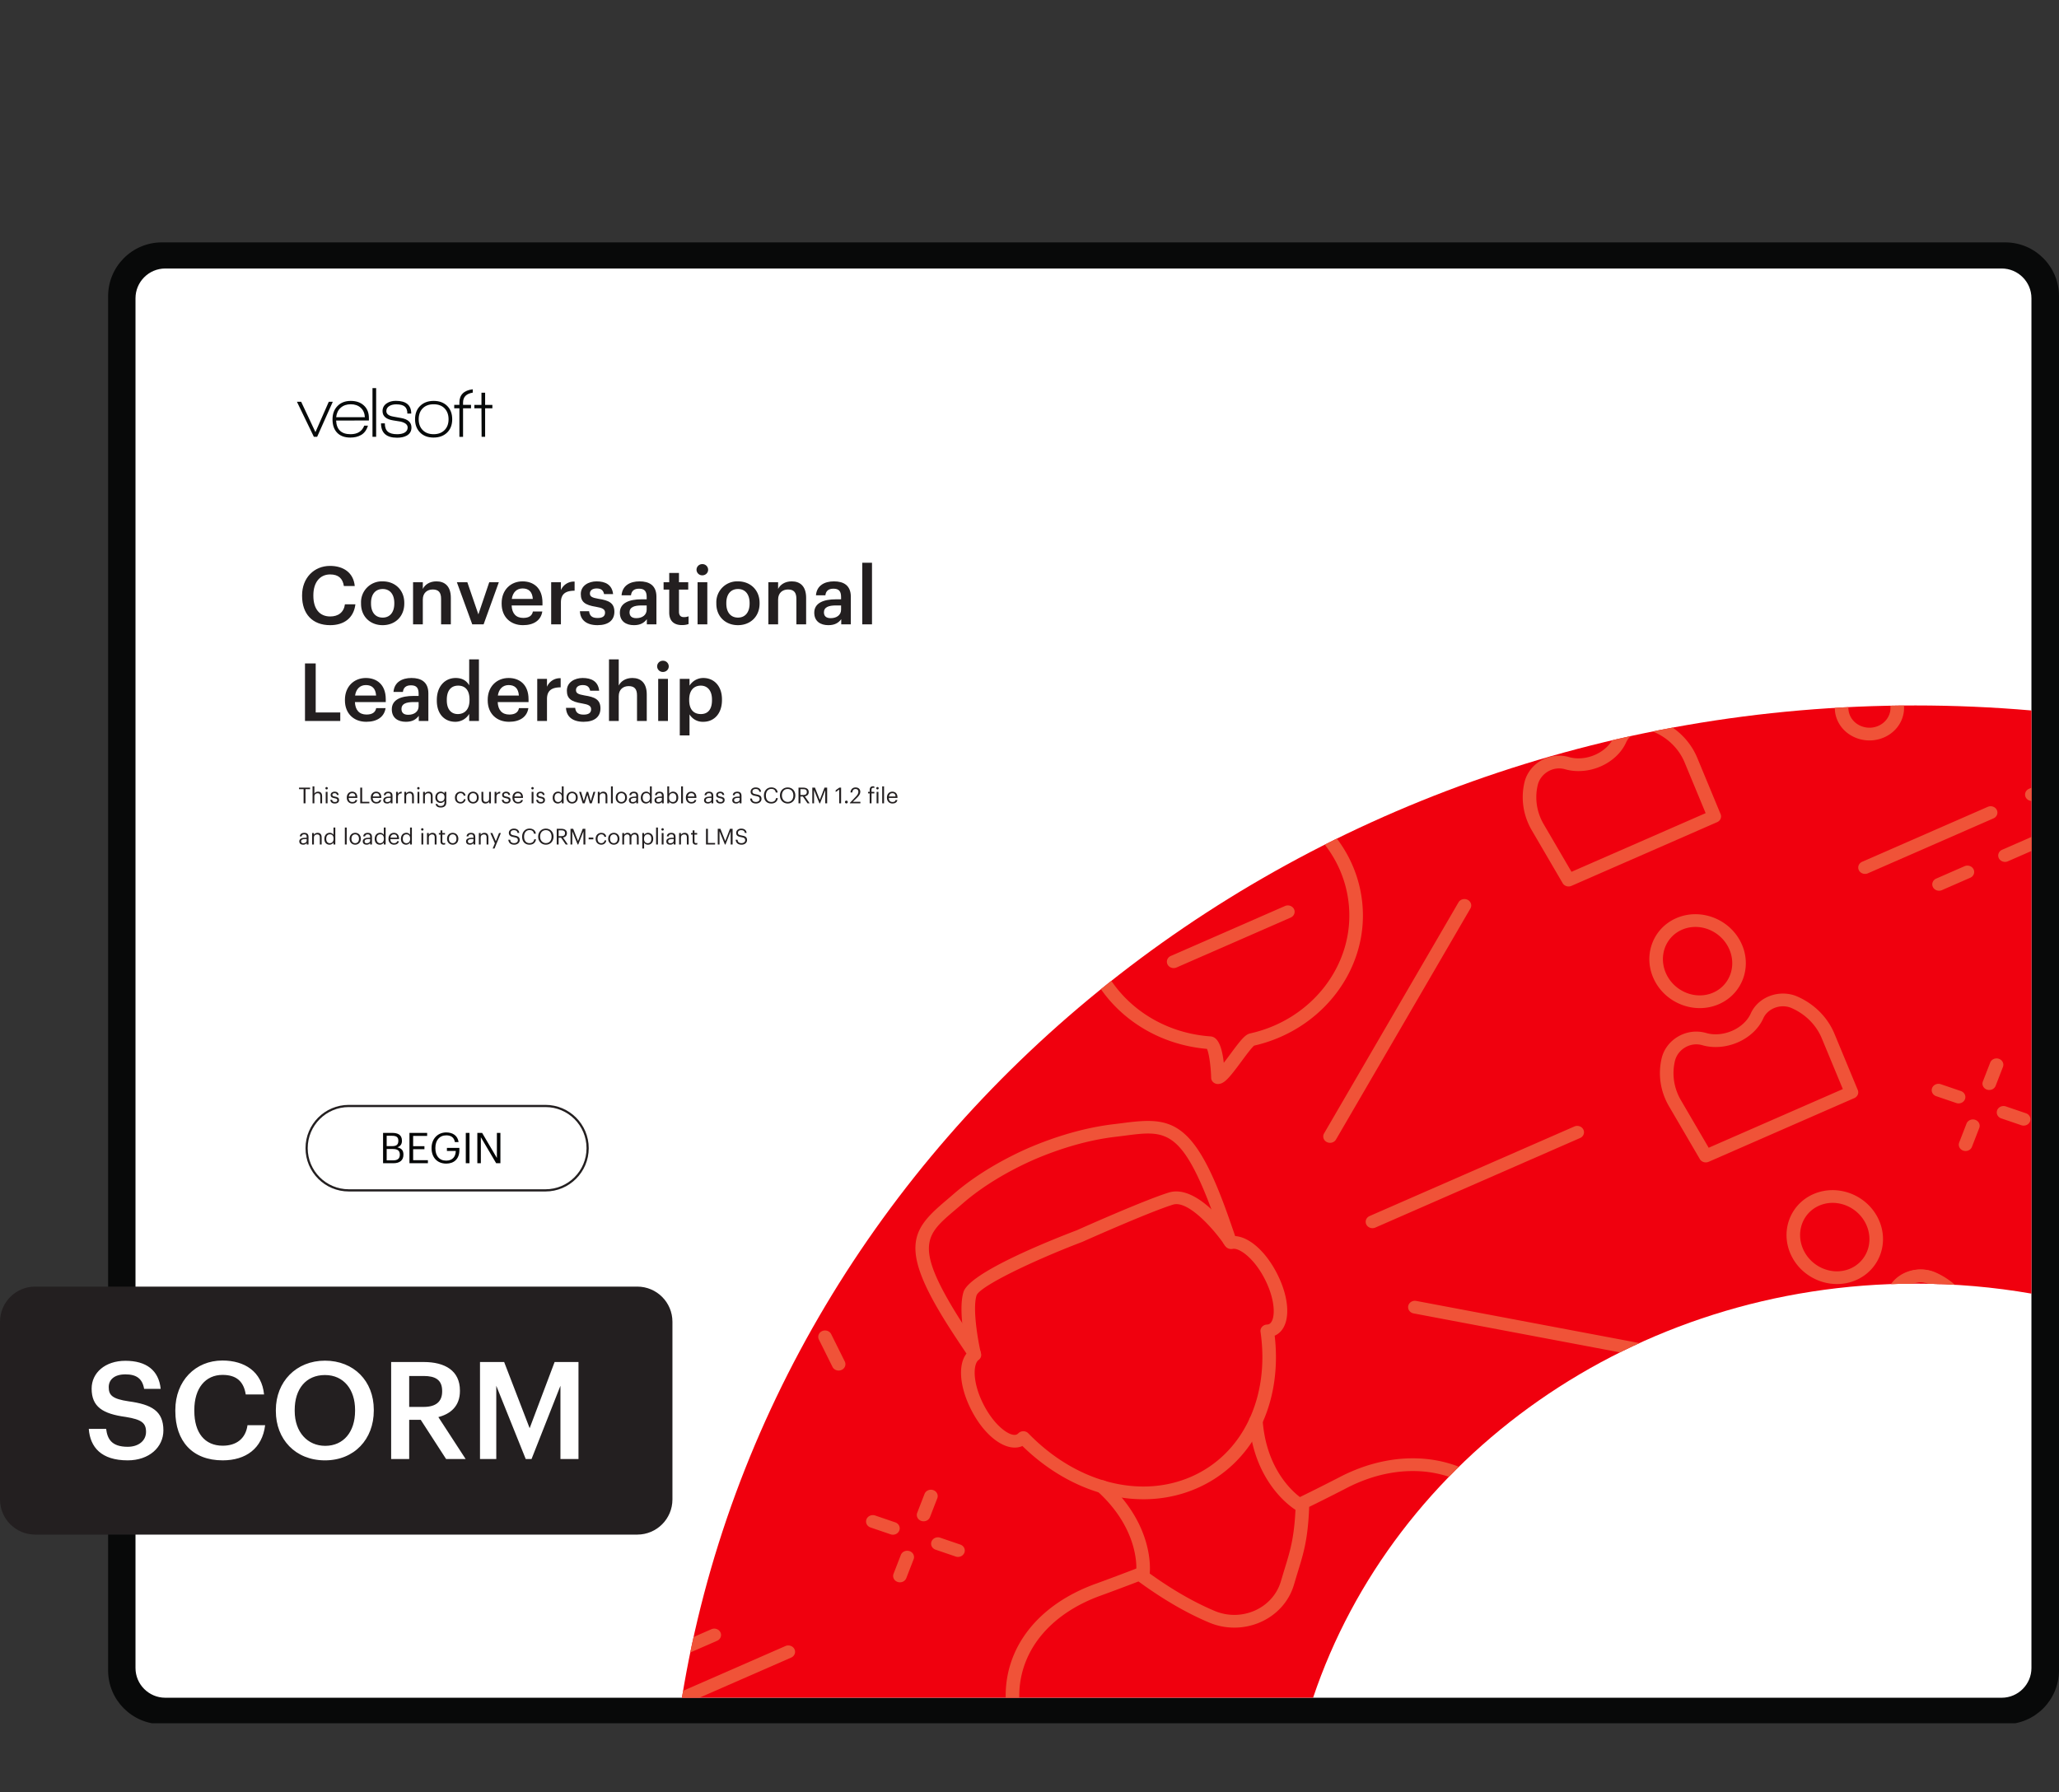 <svg xmlns="http://www.w3.org/2000/svg" xmlns:xlink="http://www.w3.org/1999/xlink" width="1251.275" height="1089.232" viewBox="0 0 938.456 816.924"><rect x="0" y="0" width="938.456" height="816.924" fill="#333333" stroke="none"/><g data-name="Figure"><g data-name="PlacedPDF"><clipPath id="a"><path transform="matrix(1 0 0 -1 0 816.924)" d="M49.276 31.411h889.18v675.032H49.276z"></path></clipPath><g clip-path="url(#a)"><path d="M911.885 778.867H77.768c-11.98 0-21.694-9.712-21.694-21.693V137.02c0-11.982 9.713-21.695 21.694-21.695h834.117c11.981 0 21.694 9.713 21.694 21.695v620.154c0 11.98-9.713 21.693-21.694 21.693" fill="#fff"></path></g><path d="M144.555 199.094h-1.505l-7.719-15.962h1.93l6.51 13.836 6.083-13.836h1.831z" fill="#070a0a"></path><clipPath id="b"><path transform="matrix(1 0 0 -1 0 816.924)" d="M49.276 31.411h889.18v675.032H49.276z"></path></clipPath><g clip-path="url(#b)"><path d="M159.863 184.276c-1.854 0-3.375.523-4.563 1.57-1.19 1.047-1.88 2.486-2.077 4.318h13.083c-.11-1.832-.747-3.27-1.913-4.318-1.167-1.047-2.677-1.57-4.53-1.57m-6.672 7.425c.217 4.143 2.408 6.214 6.574 6.214 3.16 0 5.244-1.296 6.247-3.89h1.7c-.632 2.048-1.711 3.487-3.237 4.316-1.33.741-2.923 1.112-4.776 1.112-2.682 0-4.732-.774-6.15-2.322-1.33-1.44-1.994-3.435-1.994-5.986 0-2.507.757-4.536 2.273-6.084s3.527-2.322 6.035-2.322 4.514.703 6.018 2.11c1.505 1.406 2.258 3.298 2.258 5.674v1.145zM169.773 176.917h1.668v22.177h-1.668zM180.96 199.52c-4.864 0-7.295-2.18-7.295-6.543h1.734c0 1.723.446 2.977 1.341 3.762.893.785 2.311 1.177 4.252 1.177 1.308 0 2.388-.207 3.238-.62 1.047-.546 1.57-1.353 1.57-2.422 0-1.308-1.09-2.213-3.27-2.714-.154-.044-1.244-.219-3.272-.524-3.27-.5-4.906-1.919-4.906-4.252 0-1.526.654-2.715 1.962-3.566 1.112-.74 2.475-1.112 4.09-1.112 4.687 0 7.032 1.941 7.032 5.822h-1.767c0-1.482-.404-2.556-1.21-3.22-.807-.666-2.105-.999-3.892-.999-1.2 0-2.214.24-3.042.72-.96.567-1.44 1.352-1.44 2.355 0 1.308 1.07 2.148 3.206 2.518.567.11 1.722.317 3.467.622 3.184.545 4.776 1.995 4.776 4.35 0 1.657-.72 2.89-2.159 3.696-1.157.633-2.628.95-4.416.95M202.645 186.158c-1.2-1.254-2.867-1.881-5.004-1.881-2.094 0-3.751.616-4.972 1.848-1.222 1.232-1.831 2.895-1.831 4.989 0 2.07.615 3.723 1.847 4.955 1.232 1.232 2.884 1.847 4.956 1.847 2.07 0 3.723-.615 4.956-1.847 1.23-1.232 1.847-2.884 1.847-4.955 0-2.05-.6-3.702-1.8-4.956m-5.036 13.296c-2.595 0-4.65-.774-6.166-2.322s-2.273-3.554-2.273-6.018c0-2.552.779-4.585 2.339-6.101 1.559-1.515 3.614-2.273 6.165-2.273 2.552 0 4.596.758 6.133 2.273 1.538 1.516 2.307 3.549 2.307 6.1 0 2.55-.78 4.579-2.34 6.084-1.558 1.505-3.613 2.257-6.165 2.257M221.112 186.105v12.989h-1.602l-.066-12.99h-3.238v-1.536h3.238v-5.558h1.668v5.558h3.304v1.537zM211.051 183.492c0-2.543 1.472-4.048 4.416-4.518v-1.534c-4.055.51-6.084 2.526-6.084 6.052v1.047h-2.355v1.57h2.355v13.018h1.668v-13.018h3.631v-1.57h-3.63z" fill="#070a0a"></path><path d="M179.295 528.906c2.01 0 2.938-.89 2.938-2.57v-.078c0-1.702-.947-2.514-3.17-2.514h-2.823v5.162zm-.542-6.477c2.03 0 2.804-.734 2.804-2.436v-.077c0-1.566-.909-2.204-2.842-2.204h-2.475v4.717zm-4.156-6.032h4.156c2.572 0 4.447.851 4.447 3.577v.078c0 1.256-.503 2.377-2.088 2.918 2.011.484 2.765 1.508 2.765 3.306v.078c0 2.61-1.779 3.866-4.543 3.866h-4.737zM186.623 516.397h8.062v1.373h-6.38v4.697h5.143v1.373h-5.143v5.007h6.728v1.373h-8.41zM196.697 523.396v-.155c0-4.04 2.726-7.057 6.69-7.057 2.744 0 5.2 1.276 5.625 4.39h-1.682c-.387-2.204-1.895-3.056-3.905-3.056-3.17 0-4.988 2.32-4.988 5.704v.154c0 3.422 1.701 5.665 4.95 5.665 2.996 0 4.291-1.953 4.35-4.408h-4.04v-1.392h5.682v1.025c0 4.002-2.455 6.128-5.993 6.128-4.253 0-6.689-2.958-6.689-6.998M212.301 516.398h1.682v13.823h-1.682zM217.56 516.397h2.185l6.728 11.426v-11.426h1.604v13.823h-1.933l-6.98-11.85v11.85h-1.604z" fill="#030505"></path><path stroke-miterlimit="10" fill="none" stroke="#231f20" d="M158.987 542.6c-10.624 0-19.236-8.611-19.236-19.235 0-10.624 8.612-19.236 19.236-19.236h89.611c10.624 0 19.236 8.612 19.236 19.236s-8.612 19.236-19.236 19.236h-89.61z"></path><path d="M75.313 773.863c-7.428 0-13.555-6.05-13.555-13.555V135.944c0-7.429 6.05-13.555 13.555-13.555h837.03c7.428 0 13.554 6.05 13.554 13.555v624.364h.001c0 7.43-6.05 13.555-13.555 13.555zm863.144-12.368V134.987c0-13.555-11.028-24.506-24.506-24.506H73.781c-13.554 0-24.505 11.027-24.505 24.506V761.42c0 13.554 11.027 24.505 24.505 24.505h840.17c13.478 0 24.429-10.95 24.506-24.429" fill="#080909"></path></g></g><g data-name="Figure"><clipPath id="c"><path transform="matrix(1 0 0 -1 0 816.924)" d="M873.056 495.362c-284.691 0-520.524-196.183-562.245-452.283H598.49c36.764 109.403 145.786 188.733 274.566 188.733 18.053 0 35.716-1.561 52.847-4.543v265.808a611.967 611.967 0 0 1-52.847 2.285z"></path></clipPath><g clip-path="url(#c)"><path d="M928.761 199.178H306.666v576.728H928.76z" fill="#f0000e"></path><path d="M531.37 367.322c-21.865 9.563-36.096 31.261-33.79 55.06 2.609 26.866 25.273 47.897 53.888 50.007 1.467.108 5.02.37 6.31 12.058 1.06-1.365 2.135-2.822 2.978-3.96 4.861-6.573 6.755-8.906 9.058-9.434 28.27-6.28 47.602-31.514 44.952-58.696l-.001-.001c-1.073-11.099-5.617-21.474-13.14-30.007-7.48-8.547-17.38-14.722-28.638-17.866-7.152-2.023-14.606-2.72-22.161-2.076-6.932.594-13.483 2.302-19.456 4.915m25.475 126.416c-.481.211-.96.33-1.455.37a3.237 3.237 0 0 1-2.334-.724 2.835 2.835 0 0 1-1.03-2.09c-.156-5.56-1.022-11.362-1.926-13.19-31.208-2.697-55.823-25.782-58.685-55.195-3.245-33.493 23.152-63.218 58.849-66.282 8.352-.712 16.594.06 24.502 2.296 12.433 3.472 23.374 10.3 31.634 19.736 8.31 9.431 13.338 20.903 14.53 33.169 2.913 29.928-18.295 57.72-49.307 64.787-1.145.907-3.92 4.66-5.783 7.18-4.524 6.115-6.8 8.984-8.995 9.943" fill="#f05338"></path><path d="m585.163 392.613-67.846 29.676c-1.548.677-3.39.049-4.112-1.404-.722-1.452-.051-3.179 1.497-3.856l67.846-29.676c1.548-.677 3.39-.048 4.111 1.404.722 1.452.052 3.18-1.496 3.856M588.281 418.242l-52.038 22.761c-1.548.677-3.39.049-4.112-1.404-.722-1.452-.051-3.179 1.497-3.856l52.038-22.761c1.548-.677 3.39-.049 4.111 1.403.722 1.453.052 3.18-1.496 3.857M465.106 652.66a3.28 3.28 0 0 1 1.336-.273 3.177 3.177 0 0 1 2.26.951c21.604 22.287 50.743 30.049 74.24 19.772 23.496-10.278 35.891-36.206 31.58-66.058a2.772 2.772 0 0 1 .68-2.237 3.17 3.17 0 0 1 2.215-1.05c.473-.024.725-.098.977-.208 2.775-1.214 3.488-9.639-1.703-20.082-5.02-10.096-11.984-14.809-14.88-14.206-1.233.256-2.507-.214-3.219-1.191l-.751-1.019a2.897 2.897 0 0 1-.393-.754l-.473-1.371c-2.455-7.157-4.993-14.559-7.948-21.621-11.996-28.816-19.604-27.83-36.27-25.672-1.478.191-3.015.39-4.611.577-11.563 1.372-24.373 4.983-37.034 10.44-12.562 5.575-23.745 12.459-32.301 19.888-1.175 1.025-2.326 2-3.432 2.94-12.475 10.588-18.17 15.421-2.354 42.561 3.874 6.665 8.287 13.246 12.554 19.611l.816 1.221c.159.239.282.497.36.769l.356 1.191c.34 1.14-.094 2.357-1.096 3.078-2.354 1.694-2.986 9.729 2.033 19.826 5.192 10.442 12.531 15.345 15.306 14.132.252-.11.478-.246.808-.574.27-.27.593-.488.944-.641m80.45 25.71c-25.318 11.074-56.287 3.503-79.558-19.248l-.029.013c-7.075 3.094-17.189-4.188-23.528-16.94-5.156-10.37-5.812-20.219-1.935-25.197l-.168-.25c-4.314-6.441-8.78-13.1-12.74-19.922-17.35-29.766-10.687-37.492 3.632-49.644 1.084-.922 2.213-1.88 3.373-2.89 11.394-9.893 24.718-16.822 33.894-20.895 13.258-5.714 26.691-9.491 38.88-10.938 1.575-.184 3.082-.38 4.532-.566 19.129-2.478 29.72-2.298 42.88 29.304 3.024 7.228 5.592 14.717 8.08 21.957l.094.28c6.557.413 14.18 7.217 19.336 17.589 6.339 12.75 5.785 24.699-1.29 27.794l-.026.01c3.619 31.347-10.109 58.468-35.427 69.542" fill="#f05338"></path><path d="M445.31 619.886c-.207.091-.426.16-.656.207-1.672.34-3.318-.656-3.679-2.223-.47-2.037-4.51-20.156-1.847-28.91 2.716-8.967 40.26-23.85 51.7-28.198 1.074-.486 30.282-13.552 41.85-17.165 13.435-4.197 29.092 18.393 30.833 20.983.91 1.356.48 3.146-.966 4.002-1.445.857-3.352.446-4.268-.905-4.71-6.999-16.691-20.745-23.643-18.574-11.204 3.498-40.997 16.827-41.31 16.966-22.378 8.512-46.992 20.333-48.249 24.484-1.893 6.24.762 20.95 1.949 26.09.31 1.35-.435 2.684-1.713 3.243M593.422 688.377a3.258 3.258 0 0 1-2.973-.187c-.775-.467-18.99-11.752-21.122-40.271-.12-1.6 1.18-2.99 2.869-3.098 1.704-.112 3.183 1.093 3.302 2.692 1.906 25.468 17.634 35.39 18.304 35.8 1.426.874 1.834 2.67.91 4.01a3.048 3.048 0 0 1-1.29 1.054M522.24 719.515a3.259 3.259 0 0 1-1.648.252c-1.697-.178-2.916-1.61-2.732-3.198.089-.796 1.877-19.086-17.714-36.84-1.23-1.114-1.262-2.95-.076-4.103 1.174-1.144 3.144-1.186 4.375-.07 21.897 19.845 19.672 40.77 19.564 41.652-.122 1.042-.823 1.894-1.768 2.307M371.056 599.336c-1.548.677-3.389.049-4.111-1.404l-19.162-38.544c-.721-1.453-.051-3.18 1.497-3.856 1.548-.678 3.389-.05 4.111 1.403l19.162 38.544c.722 1.453.051 3.18-1.497 3.857M383.545 624.458c-1.548.677-3.389.049-4.111-1.404l-6.2-12.47c-.721-1.453-.05-3.18 1.497-3.856 1.548-.677 3.39-.05 4.111 1.403l6.2 12.47c.722 1.453.051 3.18-1.497 3.857M620.376 321.238a3.265 3.265 0 0 1-2.365.097l-9.159-3.126c-1.605-.548-2.433-2.213-1.849-3.72.585-1.506 2.36-2.281 3.965-1.734l9.159 3.126c1.605.548 2.433 2.214 1.849 3.72a2.969 2.969 0 0 1-1.6 1.637M650.028 331.362a3.266 3.266 0 0 1-2.366.097l-9.158-3.125c-1.605-.548-2.433-2.213-1.849-3.72.584-1.506 2.359-2.282 3.965-1.734l9.158 3.125c1.606.548 2.434 2.213 1.85 3.72a2.969 2.969 0 0 1-1.6 1.637M623.56 342.94c-.72.314-1.563.37-2.366.096-1.606-.548-2.434-2.214-1.849-3.72l3.335-8.59c.587-1.51 2.364-2.28 3.965-1.733 1.606.548 2.433 2.213 1.849 3.72l-3.335 8.589a2.976 2.976 0 0 1-1.6 1.637M893.998 502.685c-.72.315-1.562.37-2.365.097l-9.159-3.126c-1.606-.548-2.433-2.213-1.849-3.719.585-1.507 2.36-2.282 3.965-1.735l9.159 3.126c1.605.548 2.433 2.213 1.849 3.72a2.969 2.969 0 0 1-1.6 1.637M923.65 512.809c-.72.314-1.562.37-2.365.097l-9.159-3.125c-1.605-.548-2.433-2.213-1.849-3.72.585-1.506 2.36-2.282 3.965-1.734l9.158 3.125c1.606.548 2.434 2.213 1.85 3.719a2.969 2.969 0 0 1-1.6 1.638M897.182 524.386c-.72.314-1.563.37-2.366.096-1.606-.548-2.434-2.213-1.849-3.72l3.335-8.589c.585-1.505 2.359-2.282 3.965-1.734 1.606.549 2.434 2.214 1.849 3.72l-3.335 8.59a2.97 2.97 0 0 1-1.6 1.637M907.973 496.572c-.719.315-1.562.37-2.365.097-1.606-.549-2.434-2.214-1.849-3.72l3.334-8.59c.584-1.508 2.36-2.279 3.965-1.734 1.606.549 2.434 2.214 1.85 3.72l-3.335 8.59a2.968 2.968 0 0 1-1.6 1.637M408.29 699.282c-.72.315-1.562.371-2.365.097l-9.155-3.127c-1.606-.548-2.434-2.213-1.849-3.72.587-1.509 2.364-2.28 3.965-1.733l9.155 3.127c1.606.548 2.433 2.213 1.849 3.719a2.978 2.978 0 0 1-1.6 1.637M437.946 709.405c-.72.315-1.563.37-2.365.097l-9.16-3.126c-1.605-.547-2.433-2.213-1.848-3.72.584-1.506 2.359-2.281 3.964-1.734l9.16 3.126c1.605.548 2.433 2.213 1.848 3.72a2.969 2.969 0 0 1-1.6 1.637M411.477 720.982a3.265 3.265 0 0 1-2.365.097c-1.606-.548-2.433-2.213-1.849-3.72l3.33-8.588c.585-1.506 2.36-2.283 3.966-1.734 1.605.548 2.433 2.213 1.848 3.719l-3.33 8.588a2.969 2.969 0 0 1-1.6 1.638M422.269 693.168c-.72.315-1.562.37-2.366.096-1.606-.548-2.433-2.213-1.848-3.719l3.334-8.59c.585-1.505 2.36-2.281 3.965-1.733 1.606.548 2.434 2.213 1.849 3.719l-3.335 8.59a2.97 2.97 0 0 1-1.6 1.637M848.003 314.547c-4.793 2.097-6.877 7.463-4.641 11.96 2.236 4.498 7.958 6.45 12.751 4.354 4.794-2.097 6.877-7.463 4.642-11.96-2.236-4.498-7.958-6.45-12.752-4.354m10.725 21.574c-7.886 3.449-17.296.237-20.973-7.16-3.679-7.399-.252-16.225 7.633-19.674 7.886-3.449 17.296-.238 20.974 7.16 3.678 7.398.252 16.225-7.634 19.674M360.597 755.565l-57.244 25.038c-1.548.677-3.39.049-4.111-1.404-.722-1.452-.052-3.179 1.496-3.856l57.245-25.038c1.548-.677 3.389-.049 4.11 1.403.723 1.453.053 3.18-1.496 3.857M326.857 747.892l-12.912 5.648c-1.548.677-3.39.049-4.111-1.404-.723-1.452-.052-3.179 1.496-3.856l12.913-5.648c1.548-.677 3.389-.049 4.11 1.403.723 1.453.053 3.18-1.496 3.857M908.601 373.034l-57.244 25.039c-1.548.677-3.39.049-4.112-1.404-.722-1.452-.051-3.18 1.497-3.856l57.244-25.039c1.548-.676 3.39-.048 4.111 1.404.722 1.452.052 3.18-1.496 3.856M898.013 400.095l-12.917 5.65c-1.548.677-3.389.049-4.11-1.403-.723-1.453-.052-3.18 1.496-3.857l12.916-5.65c1.548-.676 3.39-.048 4.111 1.404.722 1.453.052 3.18-1.496 3.856M716.262 397.39l61.14-26.743-9.56-23.057c-2.542-6.133-7.434-11.055-13.775-13.86-2.286-1.013-5.01-1.085-7.472-.198-2.49.9-4.459 2.672-5.444 4.883-2.06 4.627-6.277 8.607-11.563 10.92-5.258 2.3-11.186 2.776-16.267 1.307-2.501-.722-5.173-.411-7.498.859-2.52 1.376-4.327 3.704-4.958 6.387-1.425 6.047-.455 12.37 2.723 17.806zm66.38-22.631-66.393 29.04c-1.48.647-3.237.105-4.02-1.236l-14.064-24.08c-3.9-6.667-5.09-14.425-3.344-21.845 1.002-4.261 3.878-7.962 7.888-10.152 3.854-2.107 8.27-2.596 12.434-1.389 3.633 1.05 7.945.677 11.83-1.022 3.906-1.709 6.995-4.588 8.47-7.898 1.629-3.66 4.86-6.592 8.93-8.06 4.033-1.456 8.527-1.322 12.338.363 7.778 3.443 13.776 9.483 16.895 17.008l10.61 25.59c.593 1.424-.096 3.034-1.574 3.68M704.08 298.015c-7.78 3.403-10.911 12.599-6.983 20.5 3.927 7.901 13.45 11.562 21.23 8.159 7.78-3.403 10.91-12.598 6.983-20.5-3.928-7.9-13.45-11.562-21.23-8.159m16.862 33.92c-10.872 4.754-24.083-.166-29.453-10.968-5.37-10.801-.896-23.456 9.976-28.212 10.872-4.755 24.083.165 29.453 10.967 5.37 10.802.896 23.456-9.976 28.212M778.789 523.164l61.14-26.742-9.56-23.057c-2.542-6.133-7.434-11.056-13.776-13.86-2.286-1.014-5.01-1.086-7.471-.198-2.492.897-4.46 2.671-5.445 4.882-2.06 4.627-6.276 8.608-11.563 10.92-5.257 2.3-11.188 2.778-16.266 1.308-2.501-.722-5.173-.411-7.498.858-2.52 1.377-4.327 3.705-4.958 6.387-1.425 6.048-.456 12.37 2.723 17.807zm66.38-22.63-66.394 29.04c-1.479.646-3.237.105-4.019-1.237l-14.064-24.079c-3.9-6.667-5.09-14.425-3.344-21.846 1.001-4.26 3.878-7.96 7.887-10.151 3.87-2.114 8.266-2.595 12.434-1.39 3.633 1.05 7.946.677 11.83-1.022 3.907-1.708 6.995-4.588 8.47-7.898 1.63-3.66 4.86-6.592 8.931-8.06 4.033-1.455 8.526-1.321 12.337.364 7.778 3.442 13.778 9.483 16.896 17.008l10.61 25.59c.592 1.423-.096 3.034-1.575 3.68M841.798 648.938l61.14-26.742-9.56-23.056c-2.543-6.133-7.435-11.056-13.776-13.86-2.286-1.014-5.01-1.086-7.472-.198-2.492.897-4.458 2.671-5.444 4.882-2.06 4.627-6.277 8.608-11.563 10.92-5.257 2.3-11.189 2.777-16.266 1.308-2.501-.722-5.174-.411-7.498.858-2.52 1.377-4.328 3.705-4.959 6.387-1.425 6.048-.455 12.37 2.723 17.807zm66.38-22.63-66.394 29.04c-1.479.647-3.237.105-4.02-1.237l-14.063-24.078c-3.901-6.667-5.091-14.425-3.344-21.846 1.001-4.26 3.878-7.961 7.887-10.151 3.87-2.114 8.266-2.595 12.434-1.39 3.633 1.05 7.946.677 11.83-1.022 3.907-1.709 6.995-4.588 8.47-7.898 1.63-3.66 4.86-6.592 8.931-8.06 4.032-1.456 8.526-1.321 12.337.363 7.778 3.443 13.777 9.484 16.896 17.008l10.61 25.59c.592 1.424-.096 3.034-1.575 3.681M766.606 423.79c-7.78 3.403-10.91 12.598-6.983 20.5 3.928 7.9 13.45 11.562 21.23 8.159 7.78-3.403 10.911-12.598 6.983-20.5-3.927-7.901-13.45-11.562-21.23-8.16m16.862 33.92c-10.872 4.755-24.083-.166-29.452-10.967-5.37-10.801-.897-23.457 9.975-28.212 10.872-4.755 24.083.165 29.453 10.966 5.37 10.802.896 23.457-9.976 28.212M829.133 549.564c-7.78 3.403-10.911 12.598-6.983 20.5 3.928 7.901 13.45 11.562 21.23 8.159 7.78-3.402 10.911-12.598 6.983-20.5-3.928-7.9-13.45-11.562-21.23-8.159m16.862 33.92c-10.872 4.754-24.083-.166-29.453-10.968-5.37-10.801-.896-23.456 9.976-28.212 10.872-4.755 24.083.165 29.453 10.967 5.37 10.801.896 23.457-9.976 28.212M720.173 518.738l-93.318 40.817c-1.547.677-3.389.049-4.11-1.404-.723-1.452-.052-3.179 1.495-3.856l93.318-40.817c1.548-.676 3.39-.048 4.112 1.404s.051 3.18-1.497 3.856M607.52 520.651a3.268 3.268 0 0 1-2.792-.081c-1.502-.767-2.054-2.53-1.237-3.937l61.257-105.308c.827-1.412 2.704-1.927 4.198-1.158 1.501.767 2.053 2.53 1.237 3.937l-61.257 105.308c-.332.566-.83.987-1.406 1.24M771.572 622.138c-.577.252-1.24.34-1.916.213l-125.379-23.675c-1.673-.317-2.758-1.847-2.42-3.418.336-1.57 1.96-2.587 3.644-2.272l125.38 23.675c1.673.316 2.757 1.847 2.419 3.418-.2.94-.867 1.682-1.728 2.059" fill="#f05338"></path><path d="M464.61 775.078c-.964-21.206 13.083-39.33 37.704-47.993a1094.08 1094.08 0 0 0 16.588-6.221c11.106 8.124 21.958 14.433 32.284 18.762 7.38 3.095 15.823 3.04 23.165-.153 7.44-3.22 13.001-9.324 15.29-16.726l.651-2.16c.476-1.627.942-3.138 1.388-4.592 2.487-8.105 4.473-14.57 5.024-29.126a931.46 931.46 0 0 0 16.44-8.262 75.488 75.488 0 0 1 11.174-4.8c6.963-2.301 13.938-3.398 20.737-3.26 5.105.096 10.082.907 14.783 2.415 6.382 2.057 12.194 5.38 17.29 9.9.992.859 1.952 1.79 2.89 2.747 3.168 3.243 6.352 6.51 9.782 10.028l.791.699c-29.051 38.79-59.912 63.388-89.179 78.742h12.205c27.735-16.213 56.488-40.761 83.585-77.488.87-1.18.689-2.78-.427-3.764l-2.57-2.256c-3.264-3.363-6.45-6.635-9.629-9.891a59.504 59.504 0 0 0-3.22-3.055c-5.722-5.071-12.285-8.823-19.514-11.152-5.313-1.703-10.921-2.62-16.659-2.727-7.539-.154-15.25 1.053-22.931 3.59a81.663 81.663 0 0 0-12.115 5.199 942.542 942.542 0 0 1-17.899 8.975c-.994.486-1.63 1.44-1.662 2.494-.438 15.033-2.383 21.368-4.841 29.386a318.25 318.25 0 0 0-1.406 4.655l-.63 2.086c-1.784 5.772-6.122 10.528-11.9 13.056l-.049.021a23.08 23.08 0 0 1-18.042.122c-10.293-4.318-21.19-10.733-32.39-19.065a3.265 3.265 0 0 0-3.1-.41 1107.052 1107.052 0 0 1-18.114 6.81c-27.164 9.562-42.698 29.733-41.687 53.414zM932.059 378.8l-19.52 8.538c-1.549.678-2.219 2.404-1.497 3.857.722 1.452 2.563 2.08 4.111 1.404l16.906-7.395zM932.059 356.37l-7.282 3.186c-1.548.677-2.219 2.403-1.497 3.856.722 1.452 2.564 2.08 4.111 1.404l4.668-2.042zM884.164 630.197l-42.848 18.741-12.675-21.694c-3.178-5.437-4.148-11.76-2.723-17.807.63-2.683 2.438-5.01 4.959-6.387 2.324-1.27 4.996-1.58 7.498-.858 5.077 1.47 11.009.991 16.266-1.308 5.286-2.312 9.503-6.294 11.563-10.92.986-2.21 2.955-3.981 5.444-4.882 2.461-.888 5.186-.817 7.472.198 1.808.799 3.492 1.776 5.044 2.898v-6.965a34.56 34.56 0 0 0-2.4-1.183c-3.81-1.685-8.305-1.82-12.337-.365-4.07 1.468-7.302 4.4-8.931 8.061-1.475 3.31-4.564 6.19-8.47 7.898-3.884 1.699-8.197 2.072-11.83 1.022-4.169-1.205-8.564-.723-12.435 1.39-4.009 2.19-6.885 5.89-7.887 10.151-1.746 7.42-.556 15.179 3.345 21.846l14.063 24.078c.783 1.342 2.541 1.884 4.02 1.237l42.862-18.748z" fill="#f05338"></path></g></g><symbol id="d"><path d="M.349 0c.17 0 .292.087.313.259h-.13C.518.158.448.108.349.108.217.108.14.203.14.364v.008c0 .16.082.258.208.258C.451.63.504.581.519.486h.135C.638.654.511.736.347.736.148.736 0 .586 0 .371V.363C0 .143.125 0 .349 0z"></path></symbol><symbol id="e"><path d="M.269.094C.177.094.124.161.124.268v.008c0 .108.055.173.145.173S.413.383.413.275V.268C.413.161.359.094.269.094M.268 0c.154 0 .269.106.269.269v.008c0 .16-.115.267-.268.267A.259.259 0 0 1 0 .274V.266C0 .107.114 0 .268 0z"></path></symbol><symbol id="f"><path d="M0 0h.121v.308c0 .083.055.125.123.125.072 0 .104-.036.104-.115V0h.121v.329C.469.473.395.534.29.534.204.534.146.491.121.44v.083H0V0z"></path></symbol><symbol id="g"><path d="M.191 0h.141l.189.523H.402L.267.124.13.523H0L.191 0z"></path></symbol><symbol id="h"><path d="M.265 0c.134 0 .223.06.24.17H.388C.379.119.341.09.268.09c-.09 0-.14.056-.144.155h.383V.28C.507.467.39.544.26.544.111.544 0 .436 0 .274V.266C0 .101.111 0 .265 0M.126.326c.012.081.061.13.134.13.075 0 .121-.04.127-.13H.126z"></path></symbol><symbol id="i"><path d="M0 0h.121v.272c0 .111.064.145.17.146v.113a.174.174 0 0 1-.17-.106v.098H0V0z"></path></symbol><symbol id="j"><path d="M.219 0c.134 0 .209.061.209.167 0 .111-.073.141-.196.16C.149.341.124.356.124.394c0 .037.031.062.083.062C.263.456.29.434.3.386h.112C.399.504.314.544.207.544.109.544.011.492.011.387.011.289.062.25.2.228.277.215.312.199.312.156.312.112.283.089.218.089.147.089.12.12.114.173H0C.005.062.084 0 .219 0z"></path></symbol><symbol id="k"><path d="M.175 0c.08 0 .126.029.16.074V.01h.119v.343c0 .143-.092.191-.209.191C.128.544.031.493.021.371h.117c.006.052.037.082.1.082.071 0 .095-.035.095-.105V.321H.268C.118.321 0 .277 0 .155 0 .046.079 0 .175 0m.029.087C.144.087.12.116.12.16c0 .064.059.085.151.085h.062V.193C.333.126.278.087.204.087z"></path></symbol><symbol id="l"><path d="M.228 0C.265 0 .291.006.31.013v.096a.149.149 0 0 0-.059-.01c-.038 0-.06.021-.06.067v.275h.115v.091H.191v.115H.07V.532H0V.441h.07V.155C.07.056.124 0 .228 0z"></path></symbol><symbol id="m"><path d="M.013 0h.121v.523H.013V0m.059.609c.04 0 .072.03.072.069a.07.07 0 0 1-.072.07A.07.07 0 0 1 0 .678.07.07 0 0 1 .072.609z"></path></symbol><symbol id="n"><path d="M0 0h.121v.765H0V0z"></path></symbol><symbol id="o"><path d="M0 0z"></path></symbol><use xlink:href="#d" transform="matrix(36.704 0 0 -36.704 137.688 284.963)" fill="#231f20"></use><use xlink:href="#e" transform="matrix(36.704 0 0 -36.704 164.556 284.963)" fill="#231f20"></use><use xlink:href="#f" transform="matrix(36.704 0 0 -36.704 188.267 284.596)" fill="#231f20"></use><use xlink:href="#g" transform="matrix(36.704 0 0 -36.704 208.234 284.596)" fill="#231f20"></use><use xlink:href="#h" transform="matrix(36.704 0 0 -36.704 228.641 284.963)" fill="#231f20"></use><use xlink:href="#i" transform="matrix(36.704 0 0 -36.704 251.214 284.596)" fill="#231f20"></use><use xlink:href="#j" transform="matrix(36.704 0 0 -36.704 264.318 284.963)" fill="#231f20"></use><use xlink:href="#k" transform="matrix(36.704 0 0 -36.704 282.523 284.963)" fill="#231f20"></use><use xlink:href="#l" transform="matrix(36.704 0 0 -36.704 302.453 284.926)" fill="#231f20"></use><use xlink:href="#m" transform="matrix(36.704 0 0 -36.704 317.465 284.596)" fill="#231f20"></use><use xlink:href="#e" transform="matrix(36.704 0 0 -36.704 326.494 284.963)" fill="#231f20"></use><use xlink:href="#f" transform="matrix(36.704 0 0 -36.704 350.205 284.596)" fill="#231f20"></use><use xlink:href="#k" transform="matrix(36.704 0 0 -36.704 371.127 284.963)" fill="#231f20"></use><use xlink:href="#n" transform="matrix(36.704 0 0 -36.704 393.002 284.596)" fill="#231f20"></use><use xlink:href="#o" transform="matrix(36.704 0 0 -36.704 400.196 284.596)" fill="#231f20"></use></g><g data-name="P"><symbol id="p"><path d="M0 0h.438v.106H.133v.609H0V0z"></path></symbol><symbol id="q"><path d="M.23 0a.2.2 0 0 1 .172.098V.01h.121v.765H.402V.453C.373.505.32.544.235.544.099.544 0 .438 0 .271V.263C0 .093.099 0 .23 0m.03.096c-.078 0-.136.055-.136.17v.008c0 .113.052.175.141.175.088 0 .141-.057.141-.172V.269C.406.152.344.096.26.096z"></path></symbol><symbol id="r"><path d="M0 0h.121v.308c0 .083.055.125.123.125.072 0 .104-.036.104-.115V0h.121v.329C.469.473.395.534.29.534.204.534.146.491.121.44v.325H0V0z"></path></symbol><symbol id="s"><path d="M0 0h.121v.261A.19.19 0 0 1 .292.169c.135 0 .232.102.232.27v.008c0 .169-.101.266-.232.266A.202.202 0 0 1 .121.618v.084H0V0m.262.265C.174.265.117.32.117.437v.008c0 .116.06.173.144.173C.34.618.4.561.4.445V.437C.4.325.351.265.262.265z"></path></symbol><use xlink:href="#p" transform="matrix(36.704 0 0 -36.704 139.01 328.64)" fill="#231f20"></use><use xlink:href="#h" transform="matrix(36.704 0 0 -36.704 157.215 329.008)" fill="#231f20"></use><use xlink:href="#k" transform="matrix(36.704 0 0 -36.704 178.577 329.008)" fill="#231f20"></use><use xlink:href="#q" transform="matrix(36.704 0 0 -36.704 199.094 329.008)" fill="#231f20"></use><use xlink:href="#h" transform="matrix(36.704 0 0 -36.704 222.291 329.008)" fill="#231f20"></use><use xlink:href="#i" transform="matrix(36.704 0 0 -36.704 244.864 328.64)" fill="#231f20"></use><use xlink:href="#j" transform="matrix(36.704 0 0 -36.704 257.968 329.008)" fill="#231f20"></use><use xlink:href="#r" transform="matrix(36.704 0 0 -36.704 277.568 328.64)" fill="#231f20"></use><use xlink:href="#m" transform="matrix(36.704 0 0 -36.704 299.517 328.64)" fill="#231f20"></use><use xlink:href="#s" transform="matrix(36.704 0 0 -36.704 309.83 335.21)" fill="#231f20"></use></g><g data-name="P"><symbol id="t"><path d="M.208 0h.087v.644h.208v.071H0V.644h.208V0z"></path></symbol><symbol id="u"><path d="M0 0h.083v.317c0 .094.069.143.146.143C.313.46.352.419.352.327V0h.083v.321c0 .152-.076.211-.184.211C.165.532.107.489.083.44v.333H0V0z"></path></symbol><symbol id="v"><path d="M.015 0h.083v.523H.015V0m.04.632c.03 0 .055.025.055.055S.085.742.055.742A.055.055 0 0 1 0 .687C0 .657.025.632.055.632z"></path></symbol><symbol id="w"><path d="M.205 0c.127 0 .192.064.192.159C.397.27.321.294.213.314.117.331.091.35.091.397c0 .045.039.075.099.075C.256.472.288.447.3.39h.08C.366.503.285.541.191.541.109.541.014.491.014.394.014.303.06.265.196.24.277.225.318.207.318.152.318.096.283.069.204.069.12.069.087.108.081.17H0C.005.063.08 0 .205 0z"></path></symbol><symbol id="x"><path d="M0 0z"></path></symbol><symbol id="y"><path d="M.253 0c.118 0 .205.055.223.16H.393C.382.099.335.069.254.069.147.069.09.135.086.254H.48v.027c0 .187-.114.26-.235.26C.101.541 0 .431 0 .273V.265C0 .104.105 0 .253 0M.089.321C.103.414.16.472.245.472c.086 0 .142-.043.15-.151H.089z"></path></symbol><symbol id="z"><path d="M0 0h.414v.071H.087v.644H0V0z"></path></symbol><symbol id="A"><path d="M.174 0c.077 0 .124.026.163.075V.009H.42v.345C.42.5.329.541.229.541.128.541.033.497.022.378h.083c.008.064.048.094.12.094.08 0 .112-.035.112-.118V.316H.262C.128.316 0 .275 0 .154 0 .047.077 0 .174 0m.008.066C.109.066.083.1.083.154c0 .077.077.103.182.103h.072V.192C.337.111.27.066.182.066z"></path></symbol><symbol id="B"><path d="M0 0h.083v.287c0 .129.067.162.172.167v.078C.161.529.116.488.083.429v.094H0V0z"></path></symbol><symbol id="C"><path d="M0 0h.083v.317c0 .094.069.143.146.143C.313.46.352.419.352.327V0h.083v.321c0 .152-.076.211-.184.211C.165.532.107.489.083.44v.083H0V0z"></path></symbol><symbol id="D"><path d="M.248 0c.146 0 .249.074.25.226v.488H.415V.63a.187.187 0 0 1-.171.093C.1.723 0 .605 0 .463V.456C0 .312.101.208.238.208c.076 0 .147.048.177.099V.231C.415.119.35.07.247.07.158.07.108.101.096.161H.011C.025.073.093 0 .248 0M.247.277C.159.277.086.345.086.459v.008c0 .11.062.187.166.187.102 0 .166-.068.166-.185V.462C.418.345.344.277.247.277z"></path></symbol><symbol id="E"><path d="M.256 0c.126 0 .217.084.228.197H.407C.398.112.331.069.257.069.156.069.086.137.086.265v.008c0 .123.073.199.168.199.072 0 .132-.031.145-.114h.082C.465.491.363.541.254.541.114.541 0 .433 0 .273V.265C0 .103.11 0 .256 0z"></path></symbol><symbol id="F"><path d="M.257.069C.151.069.086.147.086.266v.008c0 .12.066.198.171.198.104 0 .171-.078.171-.199V.266C.428.148.362.069.257.069M.256 0c.149 0 .258.109.258.267v.008c0 .157-.109.266-.257.266C.109.541 0 .431 0 .274V.266C0 .113.107 0 .256 0z"></path></symbol><symbol id="G"><path d="M.182 0c.084 0 .142.043.166.092V.009h.083v.523H.348V.215C.348.121.278.072.204.072.122.072.083.113.083.205v.327H0V.201C0 .057.078 0 .182 0z"></path></symbol><symbol id="H"><path d="M.236 0a.22.22 0 0 1 .179.099v-.09h.083v.773H.415V.448a.187.187 0 0 1-.171.093C.1.541 0 .428 0 .268V.26C0 .097.099 0 .236 0m.009.069C.157.069.086.132.086.264v.008c0 .127.062.2.166.2.102 0 .166-.063.166-.197V.267C.418.133.342.069.245.069z"></path></symbol><symbol id="I"><path d="M.161 0h.091l.122.392L.483 0h.092l.163.523H.653L.53.102.411.523H.339L.212.102.09.523H0L.161 0z"></path></symbol><symbol id="J"><path d="M0 0h.084v.773H0V0z"></path></symbol><symbol id="K"><path d="M.26 0c.144 0 .238.11.238.27v.008C.498.441.397.541.26.541A.215.215 0 0 1 .083.444v.338H0V.009h.083v.086A.2.2 0 0 1 .26 0M.252.069C.15.069.08.132.08.266v.008c0 .134.074.198.171.198.088 0 .161-.066.161-.198V.266C.412.139.356.069.252.069z"></path></symbol><symbol id="L"><path d="M.273 0C.415 0 .52.091.52.211.52.346.436.394.277.419.131.441.105.477.105.547c0 .067.051.116.149.116.099 0 .151-.037.168-.127H.5C.486.663.397.733.254.733.119.733.024.649.024.539c0-.127.089-.174.239-.197C.399.32.436.286.436.205.436.124.365.07.273.07.129.07.095.142.084.227H0C.013.105.082 0 .273 0z"></path></symbol><symbol id="M"><path d="M.334 0c.16 0 .274.081.299.246H.552C.534.13.453.071.336.071.182.071.09.181.09.363v.008c0 .18.099.295.247.295C.459.666.522.61.54.501h.086C.611.656.485.735.336.735.142.735 0 .582 0 .37V.362C0 .142.127 0 .334 0z"></path></symbol><symbol id="N"><path d="M.354.072C.205.072.09.19.09.363v.008c0 .17.096.292.262.292.165 0 .259-.13.259-.29V.365C.611.192.513.072.354.072m0-.072c.208 0 .347.162.347.364v.008c0 .201-.139.361-.349.361C.142.733 0 .573 0 .37V.362C0 .162.143 0 .354 0z"></path></symbol><symbol id="O"><path d="M0 0h.087v.311h.11L.41 0h.097L.288.317c.098.019.177.077.177.195v.004c0 .143-.113.199-.25.199H0V0m.087.38v.265h.134C.318.645.378.613.378.516V.512C.378.424.323.38.221.38H.087z"></path></symbol><symbol id="P"><path d="M0 0h.08v.602L.325 0h.027l.237.602V0h.087v.715h-.12L.342.158.121.715H0V0z"></path></symbol><symbol id="Q"><path d="M.16 0h.087v.715H.166L0 .595V.514l.16.115V0z"></path></symbol><symbol id="R"><path d="M.064 0c.035 0 .064.028.064.064a.064.064 0 0 1-.064.064A.064.064 0 0 1 0 .064C0 .028.029 0 .064 0z"></path></symbol><symbol id="S"><path d="M0 0h.479v.071H.134l.197.192c.088.086.144.172.144.26 0 .123-.084.201-.216.201C.123.724.038.635.027.495h.081c.014.112.068.159.151.159C.34.654.387.606.387.526.387.453.349.388.284.319L0 .02V0z"></path></symbol><symbol id="T"><path d="M.075 0h.083v.453h.128v.07H.158v.094c0 .053.021.09.074.09A.138.138 0 0 0 .286.698v.07a.147.147 0 0 1-.057.008C.126.776.075.714.075.608V.523H0v-.07h.075V0z"></path></symbol><use xlink:href="#t" transform="matrix(10.009 0 0 -10.009 136.29 366.174)" fill="#231f20"></use><use xlink:href="#u" transform="matrix(10.009 0 0 -10.009 142.456 366.174)" fill="#231f20"></use><use xlink:href="#v" transform="matrix(10.009 0 0 -10.009 148.31 366.174)" fill="#231f20"></use><use xlink:href="#w" transform="matrix(10.009 0 0 -10.009 150.563 366.264)" fill="#231f20"></use><use xlink:href="#x" transform="matrix(10.009 0 0 -10.009 154.957 366.174)" fill="#231f20"></use><use xlink:href="#y" transform="matrix(10.009 0 0 -10.009 158.06 366.264)" fill="#231f20"></use><use xlink:href="#z" transform="matrix(10.009 0 0 -10.009 164.195 366.174)" fill="#231f20"></use><use xlink:href="#y" transform="matrix(10.009 0 0 -10.009 168.998 366.264)" fill="#231f20"></use><use xlink:href="#A" transform="matrix(10.009 0 0 -10.009 174.693 366.264)" fill="#231f20"></use><use xlink:href="#B" transform="matrix(10.009 0 0 -10.009 180.529 366.174)" fill="#231f20"></use><use xlink:href="#C" transform="matrix(10.009 0 0 -10.009 184.292 366.174)" fill="#231f20"></use><use xlink:href="#v" transform="matrix(10.009 0 0 -10.009 190.147 366.174)" fill="#231f20"></use><use xlink:href="#C" transform="matrix(10.009 0 0 -10.009 192.83 366.174)" fill="#231f20"></use><use xlink:href="#D" transform="matrix(10.009 0 0 -10.009 198.425 368.086)" fill="#231f20"></use><use xlink:href="#x" transform="matrix(10.009 0 0 -10.009 204.25 366.174)" fill="#231f20"></use><use xlink:href="#E" transform="matrix(10.009 0 0 -10.009 207.352 366.264)" fill="#231f20"></use><use xlink:href="#F" transform="matrix(10.009 0 0 -10.009 213.058 366.264)" fill="#231f20"></use><use xlink:href="#G" transform="matrix(10.009 0 0 -10.009 219.443 366.264)" fill="#231f20"></use><use xlink:href="#B" transform="matrix(10.009 0 0 -10.009 225.439 366.174)" fill="#231f20"></use><use xlink:href="#w" transform="matrix(10.009 0 0 -10.009 228.72 366.264)" fill="#231f20"></use><use xlink:href="#y" transform="matrix(10.009 0 0 -10.009 233.565 366.264)" fill="#231f20"></use><use xlink:href="#x" transform="matrix(10.009 0 0 -10.009 238.8 366.174)" fill="#231f20"></use><use xlink:href="#v" transform="matrix(10.009 0 0 -10.009 242.162 366.174)" fill="#231f20"></use><use xlink:href="#w" transform="matrix(10.009 0 0 -10.009 244.414 366.264)" fill="#231f20"></use><use xlink:href="#x" transform="matrix(10.009 0 0 -10.009 248.808 366.174)" fill="#231f20"></use><use xlink:href="#H" transform="matrix(10.009 0 0 -10.009 251.911 366.264)" fill="#231f20"></use><use xlink:href="#F" transform="matrix(10.009 0 0 -10.009 258.187 366.264)" fill="#231f20"></use><use xlink:href="#I" transform="matrix(10.009 0 0 -10.009 263.962 366.174)" fill="#231f20"></use><use xlink:href="#C" transform="matrix(10.009 0 0 -10.009 272.47 366.174)" fill="#231f20"></use><use xlink:href="#J" transform="matrix(10.009 0 0 -10.009 278.475 366.174)" fill="#231f20"></use><use xlink:href="#F" transform="matrix(10.009 0 0 -10.009 280.627 366.264)" fill="#231f20"></use><use xlink:href="#A" transform="matrix(10.009 0 0 -10.009 286.632 366.264)" fill="#231f20"></use><use xlink:href="#H" transform="matrix(10.009 0 0 -10.009 292.077 366.264)" fill="#231f20"></use><use xlink:href="#A" transform="matrix(10.009 0 0 -10.009 298.312 366.264)" fill="#231f20"></use><use xlink:href="#K" transform="matrix(10.009 0 0 -10.009 304.148 366.264)" fill="#231f20"></use><use xlink:href="#J" transform="matrix(10.009 0 0 -10.009 310.443 366.174)" fill="#231f20"></use><use xlink:href="#y" transform="matrix(10.009 0 0 -10.009 312.595 366.264)" fill="#231f20"></use><use xlink:href="#x" transform="matrix(10.009 0 0 -10.009 317.83 366.174)" fill="#231f20"></use><use xlink:href="#A" transform="matrix(10.009 0 0 -10.009 320.892 366.264)" fill="#231f20"></use><use xlink:href="#w" transform="matrix(10.009 0 0 -10.009 326.297 366.264)" fill="#231f20"></use><use xlink:href="#x" transform="matrix(10.009 0 0 -10.009 330.691 366.174)" fill="#231f20"></use><use xlink:href="#A" transform="matrix(10.009 0 0 -10.009 333.754 366.264)" fill="#231f20"></use><use xlink:href="#x" transform="matrix(10.009 0 0 -10.009 338.748 366.174)" fill="#231f20"></use><use xlink:href="#L" transform="matrix(10.009 0 0 -10.009 341.881 366.264)" fill="#231f20"></use><use xlink:href="#M" transform="matrix(10.009 0 0 -10.009 348.177 366.264)" fill="#231f20"></use><use xlink:href="#N" transform="matrix(10.009 0 0 -10.009 355.483 366.264)" fill="#231f20"></use><use xlink:href="#O" transform="matrix(10.009 0 0 -10.009 363.95 366.174)" fill="#231f20"></use><use xlink:href="#P" transform="matrix(10.009 0 0 -10.009 370.236 366.174)" fill="#231f20"></use><use xlink:href="#x" transform="matrix(10.009 0 0 -10.009 377.903 366.174)" fill="#231f20"></use><use xlink:href="#Q" transform="matrix(10.009 0 0 -10.009 380.886 366.174)" fill="#231f20"></use><use xlink:href="#R" transform="matrix(10.009 0 0 -10.009 385.12 366.224)" fill="#231f20"></use><use xlink:href="#S" transform="matrix(10.009 0 0 -10.009 387.361 366.174)" fill="#231f20"></use><use xlink:href="#x" transform="matrix(10.009 0 0 -10.009 392.716 366.174)" fill="#231f20"></use><use xlink:href="#T" transform="matrix(10.009 0 0 -10.009 395.639 366.174)" fill="#231f20"></use><use xlink:href="#v" transform="matrix(10.009 0 0 -10.009 399.392 366.174)" fill="#231f20"></use><use xlink:href="#J" transform="matrix(10.009 0 0 -10.009 402.095 366.174)" fill="#231f20"></use><use xlink:href="#y" transform="matrix(10.009 0 0 -10.009 404.247 366.264)" fill="#231f20"></use><use xlink:href="#x" transform="matrix(10.009 0 0 -10.009 409.481 366.174)" fill="#231f20"></use></g><g data-name="P"><symbol id="U"><path d="M.216 0C.25 0 .27.005.287.011v.07A.17.17 0 0 0 .223.07C.181.07.158.095.158.146V.46H.28v.07H.158v.119H.075V.53H0V.46h.075V.138C.075.056.121 0 .216 0z"></path></symbol><symbol id="V"><path d="M.106 0H.19l.289.705H.394L.249.33l-.16.375H0L.205.236.106 0z"></path></symbol><symbol id="W"><path d="M0 0h.214v.078H0V0z"></path></symbol><symbol id="X"><path d="M0 0h.083v.32c0 .094.07.14.138.14C.293.46.332.422.332.33V0h.083v.32c0 .094.07.14.138.14C.625.46.664.422.664.33V0h.083v.324c0 .152-.082.208-.176.208C.506.532.428.502.392.434.365.504.306.532.239.532A.17.17 0 0 1 .083.443v.08H0V0z"></path></symbol><symbol id="Y"><path d="M0 0h.083v.268A.198.198 0 0 1 .26.173c.144 0 .238.11.238.27v.008C.498.614.397.714.26.714A.215.215 0 0 1 .083.617v.088H0V0m.252.242C.15.242.08.305.08.439v.008c0 .134.074.198.171.198.088 0 .161-.066.161-.198V.439C.412.312.356.242.252.242z"></path></symbol><use xlink:href="#A" transform="matrix(10.009 0 0 -10.009 136.41 385.031)" fill="#231f20"></use><use xlink:href="#C" transform="matrix(10.009 0 0 -10.009 142.246 384.941)" fill="#231f20"></use><use xlink:href="#H" transform="matrix(10.009 0 0 -10.009 147.84 385.031)" fill="#231f20"></use><use xlink:href="#x" transform="matrix(10.009 0 0 -10.009 153.666 384.941)" fill="#231f20"></use><use xlink:href="#J" transform="matrix(10.009 0 0 -10.009 157.179 384.941)" fill="#231f20"></use><use xlink:href="#F" transform="matrix(10.009 0 0 -10.009 159.33 385.031)" fill="#231f20"></use><use xlink:href="#A" transform="matrix(10.009 0 0 -10.009 165.336 385.031)" fill="#231f20"></use><use xlink:href="#H" transform="matrix(10.009 0 0 -10.009 170.78 385.031)" fill="#231f20"></use><use xlink:href="#y" transform="matrix(10.009 0 0 -10.009 177.056 385.031)" fill="#231f20"></use><use xlink:href="#H" transform="matrix(10.009 0 0 -10.009 182.742 385.031)" fill="#231f20"></use><use xlink:href="#x" transform="matrix(10.009 0 0 -10.009 188.567 384.941)" fill="#231f20"></use><use xlink:href="#v" transform="matrix(10.009 0 0 -10.009 191.93 384.941)" fill="#231f20"></use><use xlink:href="#C" transform="matrix(10.009 0 0 -10.009 194.612 384.941)" fill="#231f20"></use><use xlink:href="#U" transform="matrix(10.009 0 0 -10.009 200.027 385.011)" fill="#231f20"></use><use xlink:href="#F" transform="matrix(10.009 0 0 -10.009 203.76 385.031)" fill="#231f20"></use><use xlink:href="#x" transform="matrix(10.009 0 0 -10.009 209.355 384.941)" fill="#231f20"></use><use xlink:href="#A" transform="matrix(10.009 0 0 -10.009 212.418 385.031)" fill="#231f20"></use><use xlink:href="#C" transform="matrix(10.009 0 0 -10.009 218.253 384.941)" fill="#231f20"></use><use xlink:href="#V" transform="matrix(10.009 0 0 -10.009 223.498 386.763)" fill="#231f20"></use><use xlink:href="#x" transform="matrix(10.009 0 0 -10.009 228.542 384.941)" fill="#231f20"></use><use xlink:href="#L" transform="matrix(10.009 0 0 -10.009 231.675 385.031)" fill="#231f20"></use><use xlink:href="#M" transform="matrix(10.009 0 0 -10.009 237.97 385.031)" fill="#231f20"></use><use xlink:href="#N" transform="matrix(10.009 0 0 -10.009 245.277 385.031)" fill="#231f20"></use><use xlink:href="#O" transform="matrix(10.009 0 0 -10.009 253.745 384.941)" fill="#231f20"></use><use xlink:href="#P" transform="matrix(10.009 0 0 -10.009 260.03 384.941)" fill="#231f20"></use><use xlink:href="#W" transform="matrix(10.009 0 0 -10.009 268.298 382.58)" fill="#231f20"></use><use xlink:href="#E" transform="matrix(10.009 0 0 -10.009 271.49 385.031)" fill="#231f20"></use><use xlink:href="#F" transform="matrix(10.009 0 0 -10.009 277.196 385.031)" fill="#231f20"></use><use xlink:href="#X" transform="matrix(10.009 0 0 -10.009 283.631 384.941)" fill="#231f20"></use><use xlink:href="#Y" transform="matrix(10.009 0 0 -10.009 292.74 386.763)" fill="#231f20"></use><use xlink:href="#J" transform="matrix(10.009 0 0 -10.009 299.035 384.941)" fill="#231f20"></use><use xlink:href="#v" transform="matrix(10.009 0 0 -10.009 301.447 384.941)" fill="#231f20"></use><use xlink:href="#A" transform="matrix(10.009 0 0 -10.009 303.7 385.031)" fill="#231f20"></use><use xlink:href="#C" transform="matrix(10.009 0 0 -10.009 309.534 384.941)" fill="#231f20"></use><use xlink:href="#U" transform="matrix(10.009 0 0 -10.009 314.95 385.011)" fill="#231f20"></use><use xlink:href="#x" transform="matrix(10.009 0 0 -10.009 318.232 384.941)" fill="#231f20"></use><use xlink:href="#z" transform="matrix(10.009 0 0 -10.009 321.785 384.941)" fill="#231f20"></use><use xlink:href="#P" transform="matrix(10.009 0 0 -10.009 327.14 384.941)" fill="#231f20"></use><use xlink:href="#L" transform="matrix(10.009 0 0 -10.009 335.287 385.031)" fill="#231f20"></use></g><g data-name="Figure"><g data-name="PlacedPDF"><clipPath id="Z"><path transform="matrix(1 0 0 -1 0 816.924)" d="M0 117.419h306.484v113.043H0z"></path></clipPath><g clip-path="url(#Z)"><path d="M290.45 699.505H16.034C7.179 699.505 0 692.325 0 683.47v-80.975c0-8.855 7.179-16.034 16.034-16.034H290.45c8.855 0 16.034 7.179 16.034 16.034v80.975c0 8.855-7.179 16.034-16.034 16.034" fill="#231f20"></path><path d="M40.466 651.316h7.914c.556 4.451 2.35 8.161 9.831 8.161 4.884 0 8.346-2.72 8.346-6.802 0-4.08-2.04-5.626-9.212-6.8-10.573-1.423-15.58-4.638-15.58-12.923 0-7.234 6.182-12.675 15.395-12.675 9.521 0 15.21 4.33 16.075 12.798h-7.543c-.804-4.636-3.462-6.615-8.532-6.615-5.008 0-7.605 2.411-7.605 5.812 0 3.586 1.484 5.38 9.15 6.492 10.387 1.422 15.766 4.39 15.766 13.232 0 7.667-6.49 13.664-16.26 13.664-12.057 0-17.127-5.997-17.745-14.344M79.912 643.216v-.495c0-13.293 9.15-22.567 21.455-22.567 10.14 0 17.992 5.07 18.981 15.457h-8.347c-.927-5.874-4.204-8.904-10.573-8.904-7.79 0-12.86 6.06-12.86 15.952v.495c0 9.955 4.761 15.828 12.922 15.828 6.121 0 10.45-3.09 11.315-9.336h8.037c-1.298 10.635-8.84 16.014-19.352 16.014-13.849 0-21.578-8.842-21.578-22.444M161.834 643.092v-.494c0-9.089-5.07-15.828-13.726-15.828s-13.787 6.368-13.787 15.89v.494c0 9.646 5.873 15.891 13.91 15.891 8.348 0 13.603-6.37 13.603-15.953m-36.107.124v-.495c0-12.922 9.274-22.506 22.38-22.506 13.17 0 22.259 9.337 22.259 22.32v.495c0 12.923-8.841 22.63-22.258 22.63-13.54 0-22.381-9.707-22.381-22.444M193.118 641.3c5.503 0 8.408-2.35 8.408-7.05v-.247c0-5.07-3.153-6.8-8.408-6.8h-6.616v14.096zm-14.839-20.466h14.839c9.707 0 16.508 3.957 16.508 12.984v.247c0 6.924-4.328 10.45-9.83 11.871l12.426 19.106h-8.903l-11.561-17.868h-5.256v17.868h-8.223zM218.776 620.835h11.006l11.623 30.172 11.377-30.172h10.882v44.208h-8.224v-33.39l-13.169 33.39h-2.659l-13.417-33.39v33.39h-7.419z" fill="#fff"></path></g></g></g></svg>